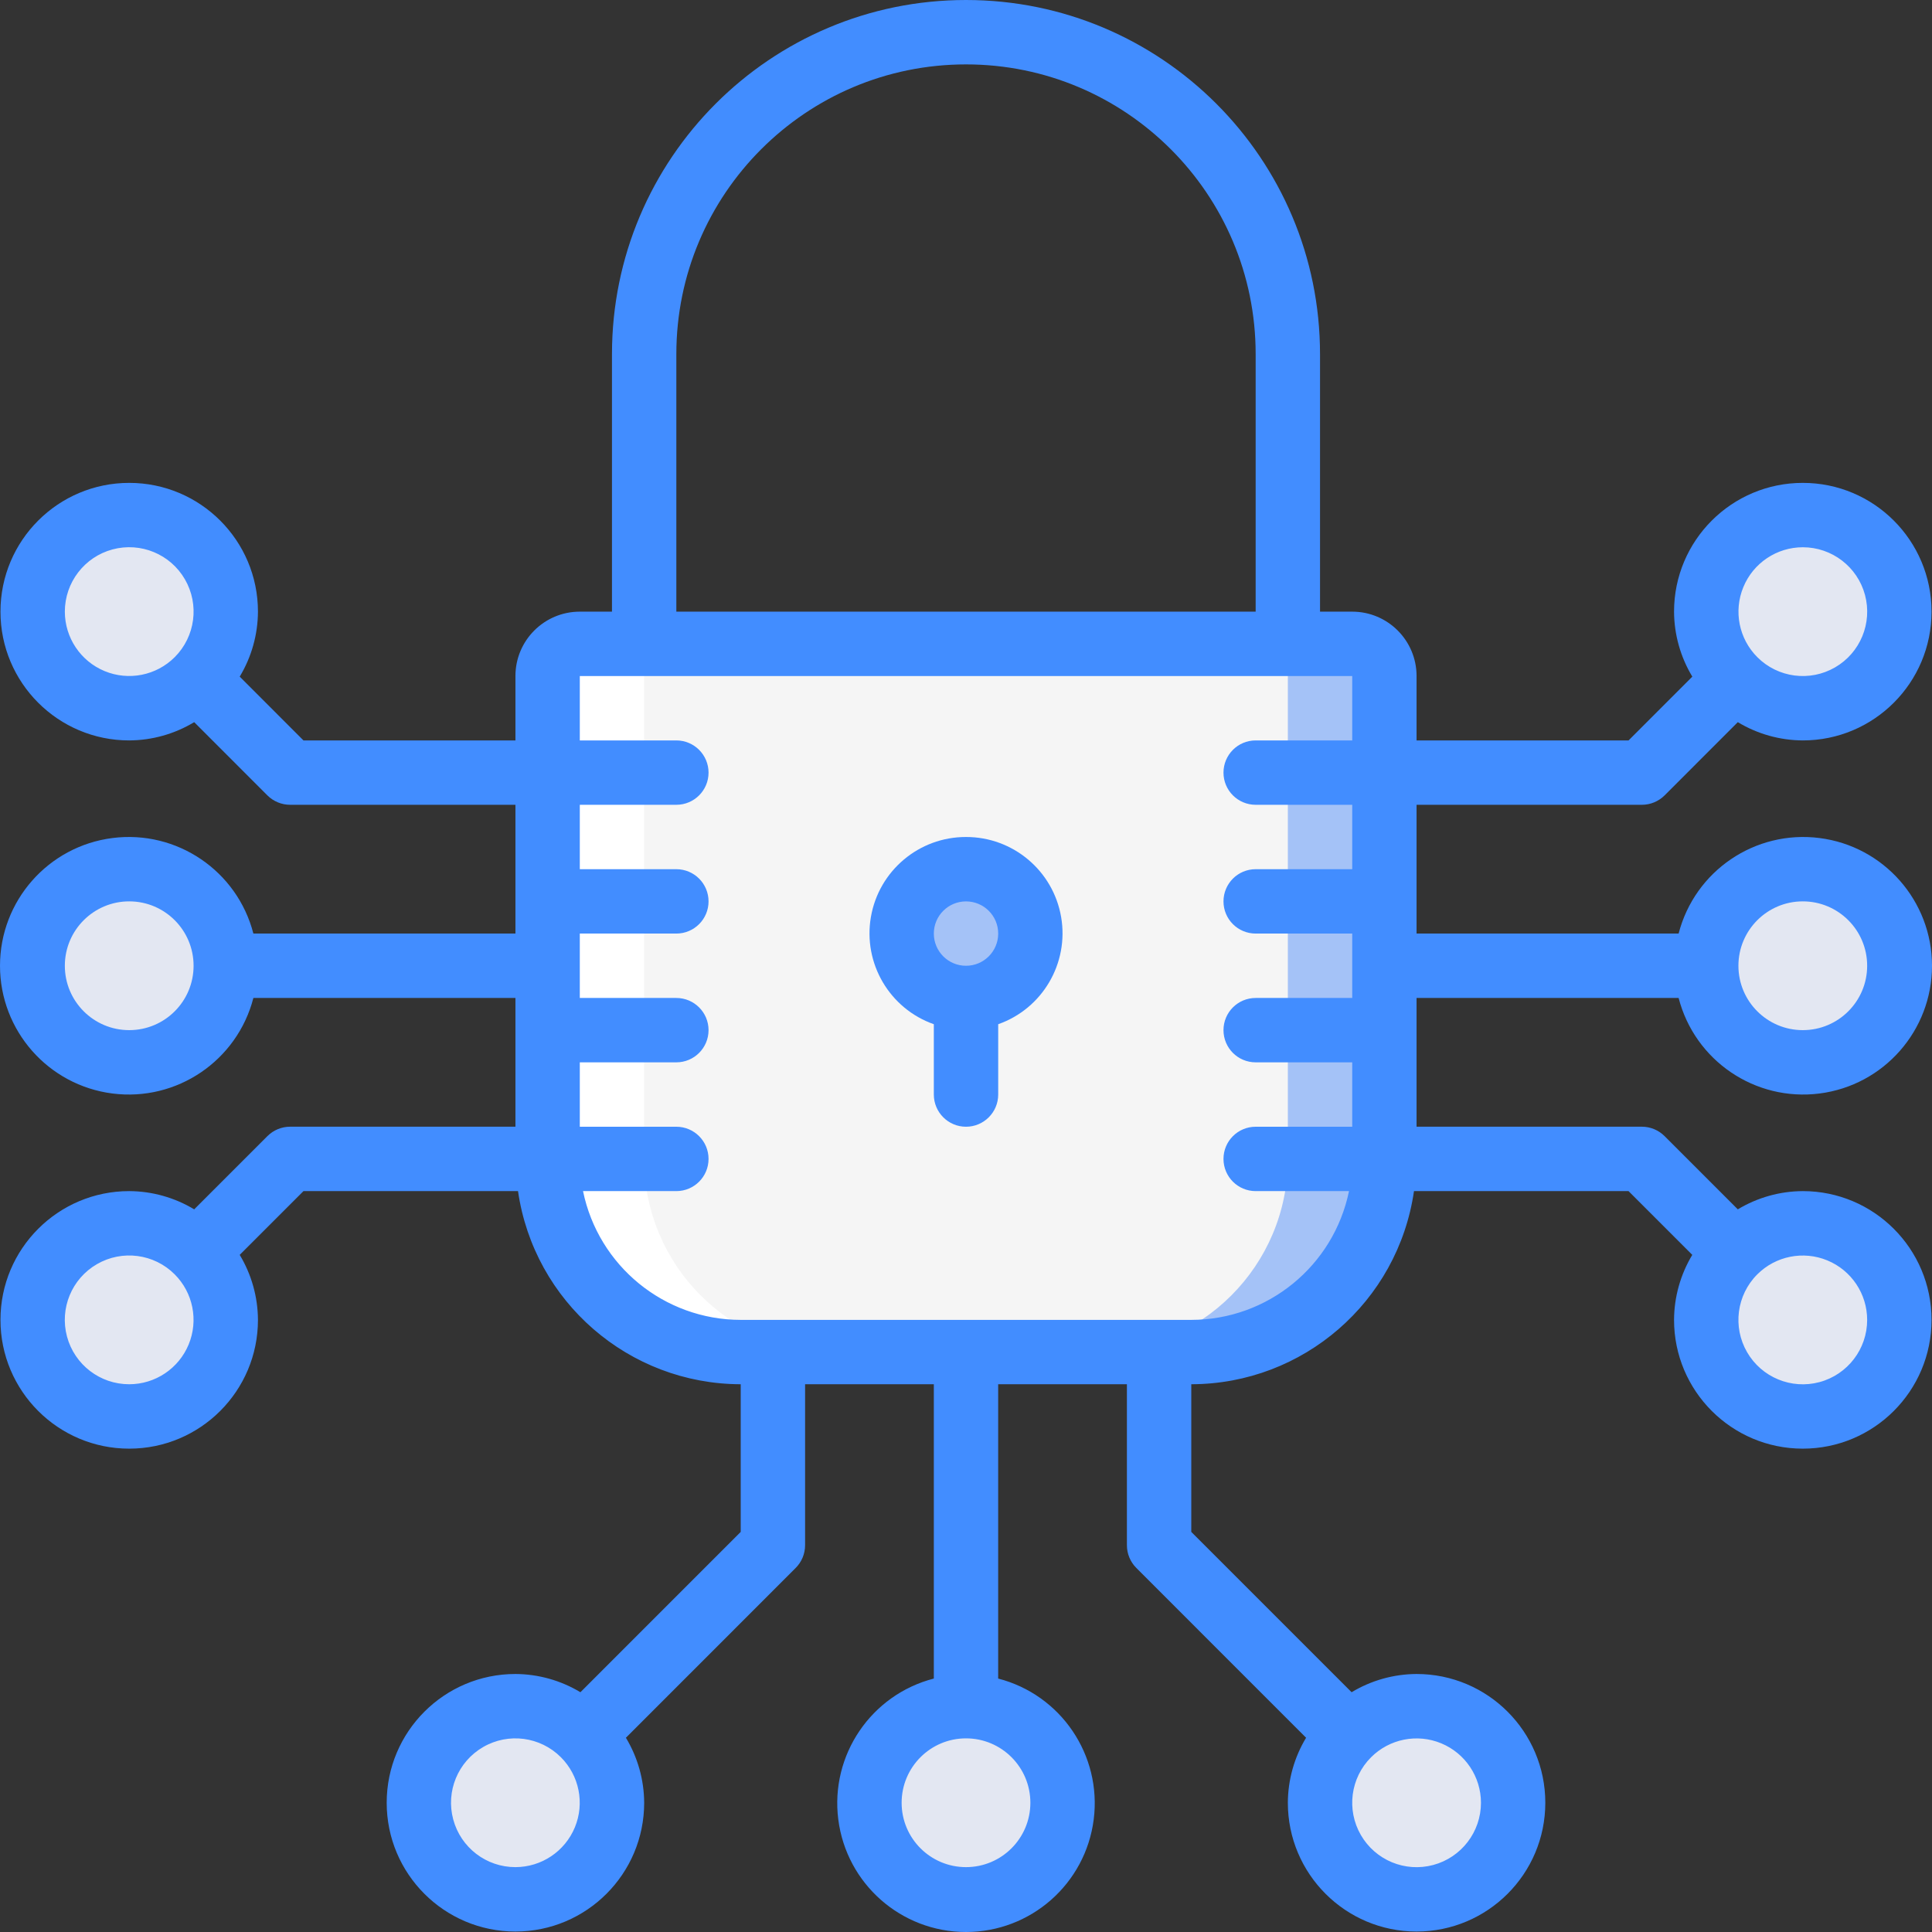 <svg width="66" height="66" viewBox="0 0 66 66" fill="none" xmlns="http://www.w3.org/2000/svg">
<rect x="0" y="0" width="66" height="66" fill="#333333" stroke="none"/>
<path d="M4.416 24.194C6.237 24.194 7.714 22.717 7.714 20.895C7.714 19.073 6.237 17.596 4.416 17.596C2.594 17.596 1.117 19.073 1.117 20.895C1.117 22.717 2.594 24.194 4.416 24.194Z" fill="#E3E7F2"/>
<path d="M4.416 36.291C6.237 36.291 7.714 34.814 7.714 32.992C7.714 31.17 6.237 29.693 4.416 29.693C2.594 29.693 1.117 31.17 1.117 32.992C1.117 34.814 2.594 36.291 4.416 36.291Z" fill="#E3E7F2"/>
<path d="M4.416 48.388C6.237 48.388 7.714 46.911 7.714 45.089C7.714 43.267 6.237 41.79 4.416 41.79C2.594 41.79 1.117 43.267 1.117 45.089C1.117 46.911 2.594 48.388 4.416 48.388Z" fill="#E3E7F2"/>
<path d="M61.587 24.194C63.409 24.194 64.886 22.717 64.886 20.895C64.886 19.073 63.409 17.596 61.587 17.596C59.766 17.596 58.289 19.073 58.289 20.895C58.289 22.717 59.766 24.194 61.587 24.194Z" fill="#E3E7F2"/>
<path d="M61.587 36.291C63.409 36.291 64.886 34.814 64.886 32.992C64.886 31.17 63.409 29.693 61.587 29.693C59.766 29.693 58.289 31.17 58.289 32.992C58.289 34.814 59.766 36.291 61.587 36.291Z" fill="#E3E7F2"/>
<path d="M61.587 48.388C63.409 48.388 64.886 46.911 64.886 45.089C64.886 43.267 63.409 41.79 61.587 41.79C59.766 41.79 58.289 43.267 58.289 45.089C58.289 46.911 59.766 48.388 61.587 48.388Z" fill="#E3E7F2"/>
<path d="M17.609 64.884C19.431 64.884 20.907 63.407 20.907 61.585C20.907 59.763 19.431 58.286 17.609 58.286C15.787 58.286 14.31 59.763 14.31 61.585C14.31 63.407 15.787 64.884 17.609 64.884Z" fill="#E3E7F2"/>
<path d="M33.002 64.884C34.823 64.884 36.3 63.407 36.3 61.585C36.3 59.763 34.823 58.286 33.002 58.286C31.18 58.286 29.703 59.763 29.703 61.585C29.703 63.407 31.18 64.884 33.002 64.884Z" fill="#E3E7F2"/>
<path d="M48.394 64.884C50.216 64.884 51.692 63.407 51.692 61.585C51.692 59.763 50.216 58.286 48.394 58.286C46.572 58.286 45.096 59.763 45.096 61.585C45.096 63.407 46.572 64.884 48.394 64.884Z" fill="#E3E7F2"/>
<path d="M47.293 23.094V39.59C47.293 43.234 44.339 46.189 40.696 46.189H25.304C21.66 46.189 18.707 43.234 18.707 39.59V23.094C18.707 22.487 19.199 21.995 19.806 21.995H46.193C46.801 21.995 47.293 22.487 47.293 23.094Z" fill="#A4C2F7"/>
<path d="M43.995 23.094V39.59C43.995 43.234 41.041 46.189 37.398 46.189H25.304C21.66 46.189 18.707 43.234 18.707 39.59V23.094C18.707 22.487 19.199 21.995 19.806 21.995H42.895C43.502 21.995 43.995 22.487 43.995 23.094Z" fill="#F5F5F5"/>
<path d="M33.002 34.092C34.216 34.092 35.201 33.107 35.201 31.892C35.201 30.678 34.216 29.693 33.002 29.693C31.787 29.693 30.803 30.678 30.803 31.892C30.803 33.107 31.787 34.092 33.002 34.092Z" fill="#A4C2F7"/>
<path d="M28.602 46.189C24.959 46.189 22.005 43.234 22.005 39.59V23.094C22.005 22.487 22.498 21.995 23.105 21.995H19.806C19.199 21.995 18.707 22.487 18.707 23.094V39.59C18.707 43.234 21.66 46.189 25.304 46.189H28.602Z" fill="white"/>
<path d="M48.393 27.493H56.089C56.38 27.493 56.66 27.377 56.866 27.171L59.366 24.67C60.036 25.074 60.803 25.29 61.586 25.294C64.015 25.294 65.984 23.324 65.984 20.895C65.984 18.465 64.015 16.496 61.586 16.496C59.157 16.496 57.188 18.465 57.188 20.895C57.192 21.678 57.408 22.445 57.812 23.115L55.634 25.294H48.392V23.094C48.392 21.88 47.408 20.895 46.194 20.895H45.094V12.097C45.094 5.416 39.679 0 33 0C26.321 0 20.906 5.416 20.906 12.097V20.895H19.807C18.592 20.895 17.608 21.88 17.608 23.094V25.294H10.367L8.189 23.115C8.593 22.445 8.808 21.678 8.812 20.895C8.812 18.465 6.843 16.496 4.414 16.496C1.985 16.496 0.016 18.465 0.016 20.895C0.016 23.324 1.985 25.294 4.414 25.294C5.197 25.29 5.964 25.074 6.634 24.67L9.134 27.171C9.34 27.377 9.62 27.493 9.912 27.493H17.608V31.892H8.656C8.102 29.747 6.041 28.349 3.844 28.628C1.647 28.907 0 30.777 0 32.992C0 35.207 1.647 37.077 3.844 37.356C6.041 37.635 8.102 36.236 8.656 34.092H17.608V38.49H9.912C9.62 38.49 9.34 38.606 9.134 38.813L6.634 41.313C5.964 40.909 5.197 40.694 4.414 40.69C1.985 40.69 0.016 42.66 0.016 45.089C0.016 47.518 1.985 49.488 4.414 49.488C6.843 49.488 8.812 47.518 8.812 45.089C8.808 44.306 8.593 43.539 8.189 42.868L10.367 40.69H17.696C18.244 44.472 21.483 47.281 25.304 47.288V52.332L19.828 57.809C19.157 57.405 18.39 57.19 17.608 57.186C15.179 57.186 13.21 59.155 13.21 61.585C13.21 64.014 15.179 65.984 17.608 65.984C20.037 65.984 22.006 64.014 22.006 61.585C22.002 60.802 21.786 60.035 21.382 59.364L27.181 53.564C27.387 53.358 27.503 53.079 27.503 52.787V47.288H31.901V57.342C29.756 57.896 28.358 59.958 28.637 62.155C28.916 64.353 30.785 66 33 66C35.215 66 37.084 64.353 37.363 62.155C37.642 59.958 36.244 57.896 34.099 57.342V47.288H38.497V52.787C38.497 53.079 38.613 53.358 38.819 53.564L44.618 59.364C44.214 60.035 43.998 60.802 43.995 61.585C43.995 64.014 45.964 65.984 48.392 65.984C50.821 65.984 52.79 64.014 52.79 61.585C52.79 59.155 50.821 57.186 48.392 57.186C47.61 57.19 46.843 57.405 46.173 57.809L40.696 52.332V47.288C44.517 47.281 47.756 44.472 48.304 40.69H55.633L57.811 42.868C57.407 43.539 57.192 44.306 57.188 45.089C57.188 47.518 59.157 49.488 61.586 49.488C64.015 49.488 65.984 47.518 65.984 45.089C65.984 42.66 64.015 40.69 61.586 40.69C60.803 40.694 60.036 40.909 59.366 41.313L56.866 38.813C56.66 38.606 56.38 38.49 56.089 38.49H48.392V34.092H57.344C57.898 36.236 59.959 37.635 62.156 37.356C64.353 37.077 66 35.207 66 32.992C66 30.777 64.353 28.907 62.156 28.628C59.959 28.349 57.898 29.747 57.344 31.892H48.392V27.493H48.393ZM61.586 18.695C62.581 18.695 63.453 19.363 63.711 20.324C63.969 21.286 63.55 22.301 62.688 22.799C61.827 23.297 60.738 23.155 60.034 22.451C59.404 21.822 59.216 20.877 59.556 20.055C59.895 19.232 60.697 18.696 61.586 18.695ZM2.215 20.895C2.215 19.899 2.883 19.027 3.844 18.769C4.805 18.511 5.82 18.93 6.318 19.792C6.816 20.654 6.674 21.743 5.97 22.448C5.342 23.077 4.396 23.266 3.574 22.926C2.752 22.586 2.216 21.784 2.215 20.895ZM4.414 35.191C3.2 35.191 2.215 34.207 2.215 32.992C2.215 31.777 3.2 30.792 4.414 30.792C5.629 30.792 6.613 31.777 6.613 32.992C6.613 34.207 5.629 35.191 4.414 35.191ZM4.414 47.288C3.419 47.289 2.547 46.621 2.289 45.659C2.031 44.698 2.45 43.683 3.312 43.185C4.174 42.686 5.263 42.829 5.967 43.533C6.596 44.161 6.785 45.107 6.445 45.929C6.105 46.751 5.304 47.288 4.414 47.288ZM17.608 63.784C16.612 63.785 15.741 63.117 15.483 62.155C15.224 61.194 15.644 60.179 16.506 59.681C17.367 59.182 18.456 59.325 19.16 60.029C19.789 60.657 19.978 61.603 19.638 62.425C19.298 63.247 18.497 63.783 17.608 63.784ZM35.199 61.585C35.199 62.8 34.215 63.784 33 63.784C31.786 63.784 30.801 62.8 30.801 61.585C30.801 60.37 31.786 59.385 33 59.385C34.215 59.385 35.199 60.37 35.199 61.585ZM50.592 61.585C50.592 62.58 49.924 63.452 48.963 63.71C48.002 63.969 46.987 63.549 46.489 62.687C45.991 61.825 46.133 60.736 46.837 60.032C47.465 59.403 48.411 59.214 49.233 59.554C50.055 59.894 50.591 60.695 50.592 61.585ZM63.785 45.089C63.786 46.084 63.118 46.956 62.157 47.215C61.195 47.473 60.18 47.053 59.682 46.191C59.184 45.329 59.327 44.24 60.03 43.536C60.659 42.907 61.604 42.718 62.426 43.058C63.248 43.398 63.784 44.199 63.785 45.089ZM61.586 30.792C62.801 30.792 63.785 31.777 63.785 32.992C63.785 34.207 62.801 35.191 61.586 35.191C60.372 35.191 59.387 34.207 59.387 32.992C59.387 31.777 60.372 30.792 61.586 30.792ZM23.105 12.097C23.105 6.631 27.535 2.2 33 2.2C38.465 2.2 42.895 6.631 42.895 12.097V20.895H23.105V12.097ZM40.696 45.089H25.304C22.693 45.086 20.443 43.248 19.917 40.69H23.105C23.712 40.69 24.205 40.198 24.205 39.59C24.205 38.983 23.712 38.491 23.105 38.491H19.807V36.291H23.105C23.712 36.291 24.205 35.799 24.205 35.191C24.205 34.584 23.712 34.092 23.105 34.092H19.807V31.892H23.105C23.712 31.892 24.205 31.4 24.205 30.793C24.205 30.185 23.712 29.693 23.105 29.693H19.807V27.493H23.105C23.712 27.493 24.205 27.001 24.205 26.394C24.205 25.787 23.712 25.294 23.105 25.294H19.807V23.095H46.194V25.294H42.895C42.288 25.294 41.796 25.786 41.796 26.394C41.796 27.001 42.288 27.493 42.895 27.493H46.194V29.693H42.895C42.288 29.693 41.796 30.185 41.796 30.793C41.796 31.4 42.288 31.892 42.895 31.892H46.194V34.092H42.895C42.288 34.092 41.796 34.584 41.796 35.191C41.796 35.799 42.288 36.291 42.895 36.291H46.194V38.491H42.895C42.288 38.491 41.796 38.983 41.796 39.59C41.796 40.198 42.288 40.69 42.895 40.69H46.084C45.558 43.248 43.308 45.086 40.696 45.089Z" fill="#428DFF"/>
<path d="M33 28.593C31.396 28.59 30.023 29.745 29.751 31.327C29.479 32.908 30.387 34.456 31.901 34.989V37.391C31.901 37.998 32.393 38.491 33 38.491C33.608 38.491 34.1 37.998 34.1 37.391V34.989C35.613 34.456 36.521 32.908 36.25 31.327C35.978 29.745 34.605 28.59 33 28.593ZM33 32.992C32.393 32.992 31.901 32.5 31.901 31.892C31.901 31.285 32.393 30.793 33 30.793C33.608 30.793 34.1 31.285 34.1 31.892C34.1 32.499 33.608 32.992 33 32.992Z" fill="#428DFF"/>
</svg>
